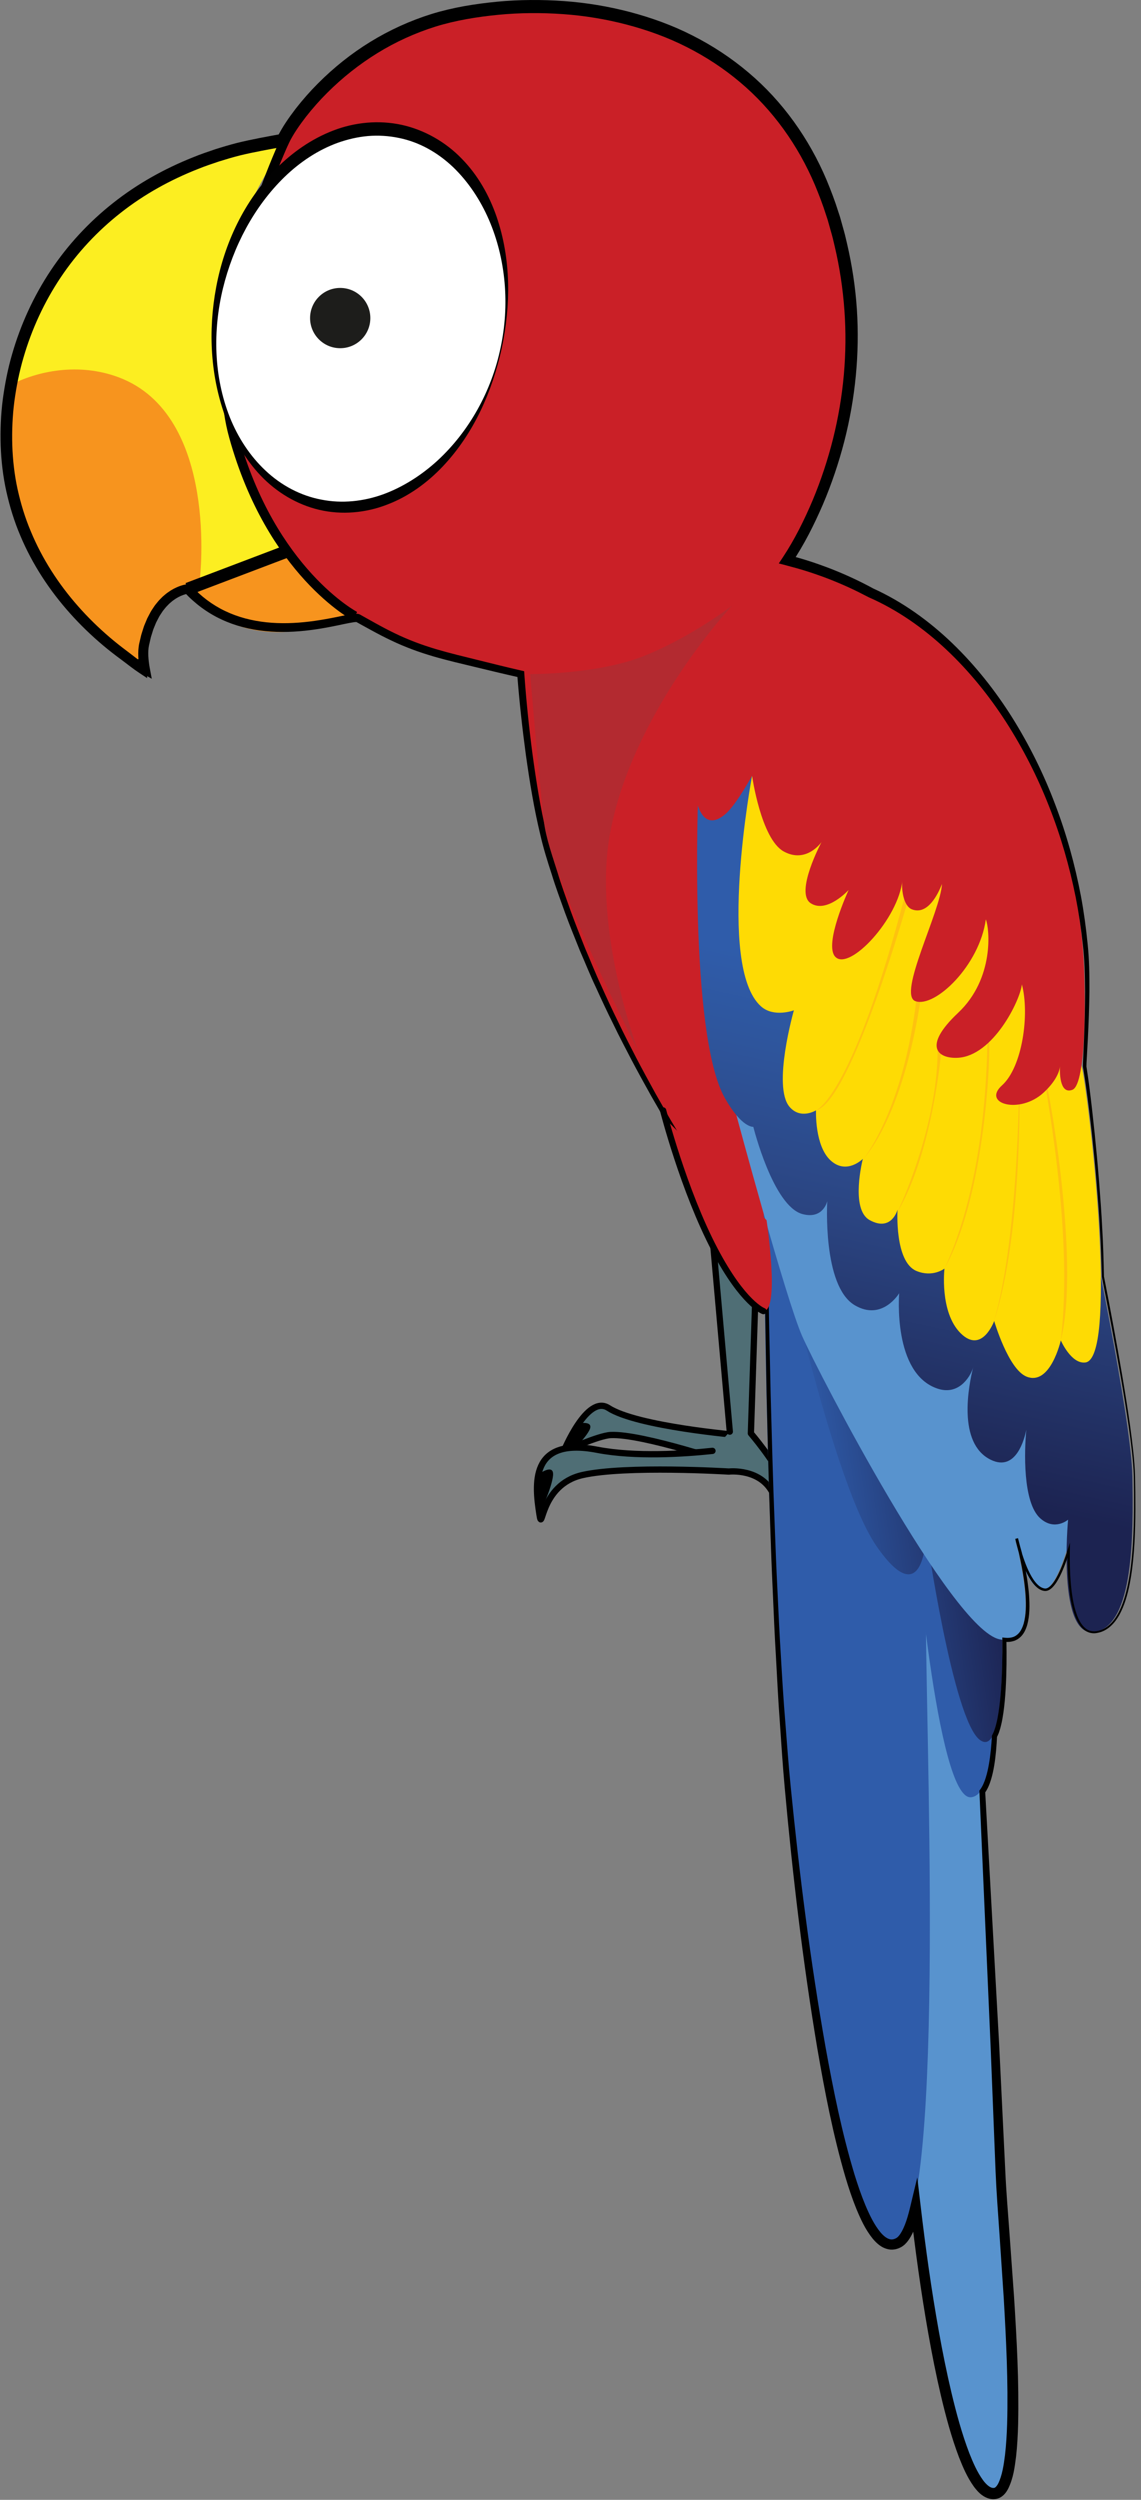 <?xml version="1.0" encoding="utf-8"?>
<!-- Generator: Adobe Illustrator 16.0.0, SVG Export Plug-In . SVG Version: 6.00 Build 0)  -->
<!DOCTYPE svg PUBLIC "-//W3C//DTD SVG 1.1//EN" "http://www.w3.org/Graphics/SVG/1.1/DTD/svg11.dtd">
<svg version="1.1" id="Layer_1" xmlns="http://www.w3.org/2000/svg" xmlns:xlink="http://www.w3.org/1999/xlink" x="0px" y="0px"
	 width="182.02px" height="398.674px" viewBox="0 0 182.02 398.674" enable-background="new 0 0 182.02 398.674"
	 xml:space="preserve">
<rect x="0" y="0" width="182.02" height="398.674" fill="#808080" stroke="none"/>
<path fill="#4F6E75" stroke="#000000" stroke-miterlimit="10" d="M89.923,231.471c0,0,3.726-9.137,7.129-6.934
	c4.59,2.972,20.752,4.336,20.752,4.336l-0.619,4.732c0,0-14.703-5.004-19.781-4.748C95.424,228.958,89.923,231.471,89.923,231.471z"
	/>
<path d="M91.89,227.08c0,0,3.054-0.743,2.109,1.051c-0.945,1.794-4.418,4.856-4.418,4.856L91.89,227.08z"/>
<path fill="#4F6E75" stroke="#000000" stroke-linecap="round" stroke-linejoin="round" stroke-miterlimit="10" d="M113.658,231.382
	c-4.488,0.478-12.274,1.002-18.406-0.177c-10.847-2.086-9.908,5.653-9.198,10.277c0.521,3.392-0.045-4.678,6.851-6.24
	c6.896-1.563,23.364-0.56,23.364-0.56s5.303-0.598,7.161,3.767c1.859,4.363,3.18,8.27,3.18,8.27s-0.647-7.974-1.887-10.883
	s-4.937-7.244-4.937-7.244l1-30.5l-7,0.5l2.636,29.725"/>
<path fill-rule="evenodd" clip-rule="evenodd" fill="#CA2027" d="M125.262,89.339c0,0,16.788-23.669,7.43-54.498
	C123.333,4.015,91.681-0.939,71.036,2.914c-20.643,3.853-26.75,20.679-26.75,20.679s-15.239,53.101-12.5,50.5
	c2.558-2.428,11.334,10.079,14.5,14c2.332,2.889,7.473,8.352,10.5,10.5c3.334,2.365,7.934,3.82,15.089,6.298
	c7.152,2.477,10.867,2.613,10.867,2.613s1.204,17.862,4.544,29.089c10.004,33.629,35.812,70.188,42,71
	c8.356,1.096,12-66.332,12-66.332l4.169,13.213c0,0,10.889,20.992,14.878,22.778c3.989,1.788,3.576-4.126,3.576-4.126l4.955-42.786
	C168.864,130.339,158.564,97.873,125.262,89.339L125.262,89.339z"/>
<path fill-rule="evenodd" clip-rule="evenodd" fill="#FCEE21" d="M46.009,22.148c0,0-10.508,13.701-11.859,30.995
	C32.95,68.482,46.009,87.832,46.009,87.832s-4.881,1.099-13.757,4.608c-8.873,3.506-9.148,9.491-9.285,11.074
	c-0.138,1.581-0.207,3.163-0.207,3.163S2.953,95.829,0.85,73.547C-0.873,55.303,9.286,30.814,38.361,23.62
	C39.979,23.219,46.009,22.148,46.009,22.148z"/>
<path fill-rule="evenodd" clip-rule="evenodd" fill="#F7941E" d="M30.809,94.984c0,0,3.869-3.033,8.478-5.059
	c4.837-2.126,6.667-1.666,6.667-1.666s4.166,5.473,6.411,7.067c1.245,0.885,3.715,2.684,3.715,2.684S40.919,105.991,30.809,94.984
	L30.809,94.984z"/>
<g>
	<path fill-rule="evenodd" clip-rule="evenodd" fill="#F7B132" d="M129.791,142.998l-13.962,1.169c0,0,8.461,7.911,9.905,10.388
		c1.443,2.475,1.386,5.769,2.546,6.258C129.438,161.302,137.908,152.489,129.791,142.998L129.791,142.998z"/>
	<path fill="#010101" d="M129.767,143.051c-2.304,0.357-4.613,0.648-6.924,0.921c-2.321,0.259-4.644,0.517-6.969,0.727l0.32-0.922
		c1.278,1.191,2.523,2.41,3.744,3.659c1.225,1.243,2.438,2.499,3.592,3.816c0.583,0.653,1.141,1.331,1.671,2.038
		c0.543,0.694,1.008,1.511,1.29,2.346c0.294,0.838,0.521,1.686,0.726,2.532c0.216,0.821,0.376,1.749,0.896,2.334
		c0.067,0.064,0.142,0.115,0.221,0.148c-0.023-0.005,0.041,0.011,0.053,0.013c0.01-0.007,0.004-0.003,0.023-0.006
		c0.035-0.005,0.076-0.017,0.118-0.03c0.171-0.066,0.347-0.18,0.511-0.305c0.331-0.252,0.622-0.565,0.898-0.886
		c0.548-0.648,1.013-1.367,1.403-2.118c0.768-1.511,1.27-3.137,1.447-4.801c0.189-1.668-0.065-3.36-0.599-4.968
		C131.644,145.951,130.777,144.456,129.767,143.051z M129.829,142.965c1.239,1.234,2.283,2.7,2.977,4.351
		c0.718,1.641,0.982,3.481,0.856,5.281c-0.139,1.806-0.751,3.562-1.713,5.069c-0.474,0.759-1.022,1.469-1.655,2.101
		c-0.316,0.315-0.655,0.609-1.029,0.868c-0.188,0.129-0.387,0.248-0.626,0.327c-0.062,0.018-0.127,0.033-0.201,0.038
		c-0.034,0.005-0.094-0.001-0.139-0.008c-0.04-0.013-0.031-0.004-0.103-0.035c-0.119-0.058-0.223-0.137-0.311-0.225
		c-0.342-0.364-0.481-0.802-0.622-1.219c-0.136-0.422-0.252-0.843-0.366-1.263c-0.23-0.838-0.451-1.677-0.803-2.457
		c-0.632-1.595-1.967-2.735-3.144-4.004c-2.427-2.471-4.972-4.845-7.486-7.233l-0.874-0.83l1.193-0.093
		c2.329-0.18,4.661-0.312,6.993-0.442c2.334-0.116,4.669-0.214,7.01-0.244h0.024L129.829,142.965z"/>
</g>
<path fill-rule="evenodd" clip-rule="evenodd" fill="#F7941E" d="M31.876,92.44c-8.873,3.506-9.148,9.491-9.285,11.074
	c-0.138,1.581-0.207,3.163-0.207,3.163S3.949,94.708,1.474,76.547c-0.61-4.474-1.309-9.663-0.027-15.029
	c4.553-2.428,11.191-3.699,17.467-1.352C35.046,66.194,31.876,92.44,31.876,92.44L31.876,92.44z"/>
<path fill="#5893CE" d="M142.762,304.993c0.322,41.537,7.944,93.99,15.651,92.657c5.723-0.99,1.068-42.228,0.828-51.993
	c-0.241-9.767-4.245-86.555-4.245-86.555l-10.165-12.894C144.831,246.208,142.441,263.45,142.762,304.993z"/>
<path fill="#2F5CAA" d="M121.825,190.738c0,0,0.149,54.369,3.146,90.268c2.027,24.31,9.047,81.708,18.068,76.638
	c8.173-4.598,4.37-86.565,4.682-102.469c0.312-15.907,0.805-45.729-2.918-54.083C141.081,192.737,121.825,190.738,121.825,190.738z"
	/>
<path fill="#2F5CAA" d="M129.843,240.812c1.808,0.573,3.277-0.178,3.277-0.178s-1.832,20.879,4.319,22.991
	c6.146,2.109,8.396-20.827,8.396-20.827s3.562,44.362,9.074,43.826c7.793-0.757,0.13-50.845,0.13-50.845l-30.565-41.533
	C124.474,194.247,123.622,238.847,129.843,240.812z"/>
<linearGradient id="SVGID_1_" gradientUnits="userSpaceOnUse" x1="159.344" y1="147.343" x2="187.216" y2="147.343" gradientTransform="matrix(0.99 -0.142 0.142 0.99 -49.386 112.028)">
	<stop  offset="0" style="stop-color:#2F5CAA"/>
	<stop  offset="1" style="stop-color:#1C2351"/>
</linearGradient>
<path fill="url(#SVGID_1_)" d="M139.83,246.586c7.739,11.178,7.921-2.06,7.921-2.06s4.252,29.716,8.552,32.948
	c4.3,3.229,3.553-17.508,3.553-17.508l-0.794-13.2l-36.344-57.112C122.718,189.655,132.095,235.407,139.83,246.586z"/>
<path fill="#5893CE" d="M117.424,177.665c0,0,7.932,29.525,10.552,35.436c2.617,5.91,23.775,46.676,31.46,48.33
	c5.998,1.294,4.102-9.218,2.979-13.893c-0.369-1.231-0.568-2.168-0.568-2.168s0.254,0.854,0.568,2.168
	c0.7,2.323,2.022,5.714,3.853,5.986c2.798,0.417,5.379-11.984,5.379-11.984l-8.446-29.935L117.424,177.665z"/>
<linearGradient id="SVGID_2_" gradientUnits="userSpaceOnUse" x1="181.215" y1="158.805" x2="181.044" y2="159.352" gradientTransform="matrix(0.996 -0.084 0.084 0.996 -32.015 73.815)">
	<stop  offset="0" style="stop-color:#2F5CAA"/>
	<stop  offset="0.181" style="stop-color:#2E559C"/>
	<stop  offset="0.483" style="stop-color:#2B4582"/>
	<stop  offset="0.868" style="stop-color:#202C5D"/>
	<stop  offset="1" style="stop-color:#1C2351"/>
</linearGradient>
<path fill="url(#SVGID_2_)" d="M161.793,217.437c0.15-0.538,0.207-0.916,0.207-0.916S161.913,216.861,161.793,217.437z"/>
<linearGradient id="SVGID_3_" gradientUnits="userSpaceOnUse" x1="176.391" y1="100.728" x2="153.505" y2="173.918" gradientTransform="matrix(0.996 -0.084 0.084 0.996 -32.015 73.815)">
	<stop  offset="0" style="stop-color:#2F5CAA"/>
	<stop  offset="0.181" style="stop-color:#2E559C"/>
	<stop  offset="0.483" style="stop-color:#2B4582"/>
	<stop  offset="0.868" style="stop-color:#202C5D"/>
	<stop  offset="1" style="stop-color:#1C2351"/>
</linearGradient>
<path fill="url(#SVGID_3_)" d="M125.359,122.364c-5.863-7.141-13.958,3.609-13.958,3.609s-1.576,38.872,4.232,49.144
	c2.721,4.816,4.542,4.588,4.542,4.588s3.15,12.683,7.858,13.919c3.312,0.872,3.939-2.072,3.939-2.072s-0.803,13.524,4.371,16.597
	c4.407,2.615,7.102-1.907,7.102-1.907s-1.099,12.875,6.176,15.231c3.594,1.162,5.387-2.374,5.644-3.482
	c-0.743,2.95-2.575,12.173,2.775,14.803c4.078,2.005,5.405-3.409,5.685-4.771c-0.317,3.278-0.599,11.572,2.215,14.108
	c2.315,2.087,4.45,0.221,4.45,0.221s-1.807,19.114,4.33,17.917s6.08-15.439,5.92-24.797c-0.156-9.357-7.003-41.524-7.003-41.524
	S131.218,129.507,125.359,122.364z"/>
<path fill="#FEDB04" d="M147.203,134.352c-9.842-5.529-27.227-10.635-27.227-10.635s-5.719,30.374,1.418,36.774
	c2.05,1.838,5.255,0.631,5.255,0.631s-3.479,12.158-0.688,15.406c1.777,2.065,4.215,0.548,4.215,0.548s-0.239,5.686,2.361,8.021
	c2.561,2.296,5.109-0.286,5.109-0.286s-2.06,8.036,1.086,9.768c3.51,1.933,4.449-1.662,4.449-1.662s-0.51,8.315,3.02,9.776
	c2.601,1.078,4.468-0.381,4.468-0.381s-0.815,6.954,2.589,10.323c3.408,3.369,5.341-1.965,5.341-1.965s2.246,7.695,5.159,8.87
	c3.817,1.541,5.468-5.777,5.468-5.777s1.658,3.822,3.931,3.522c4.922-0.642,1.218-36.761-0.401-46.227
	C171.137,161.593,157.045,139.881,147.203,134.352z"/>
<path fill="#F15B26" d="M130.194,177.07c-0.006,0.003-0.012,0.006-0.018,0.007C130.177,177.077,130.183,177.075,130.194,177.07z"/>
<path fill="#F15B26" d="M137.664,184.956c-0.025,0.028-0.047,0.06-0.072,0.089C137.592,185.044,137.618,185.012,137.664,184.956z"/>
<g>
	<path fill="#FEC20F" d="M130.194,177.07c5.638-1.444,14.657-33.489,14.92-34.417l-0.681-0.13
		C136.214,174.02,130.541,176.919,130.194,177.07z"/>
	<path fill="#FEC20F" d="M146.376,157.744c-1.842,18.022-7.989,26.293-8.712,27.212c7.293-8.688,9.393-26.987,9.41-27.172
		L146.376,157.744z"/>
	<path fill="#FEC20F" d="M149.554,165.884c0.51,13.176-6.387,27.415-6.387,27.415c5.56-9.389,6.963-25.335,6.973-25.497
		C150.14,167.802,150.414,164.803,149.554,165.884z"/>
	<path fill="#FEC20F" d="M150.67,202.313c7.044-12.623,7.63-38.174,6.926-38.178C157.371,165.207,158.089,186.336,150.67,202.313z"
		/>
	<path fill="#FEC20F" d="M162.596,169.8c0,0,0.166,26.774-4.088,41.103C163.493,195.895,162.596,169.8,162.596,169.8z"/>
	<path fill="#FEC20F" d="M169.227,213.764c3.243-12.879-2.286-42.422-2.639-42.346C166.233,171.492,171.418,195.466,169.227,213.764
		z"/>
</g>
<linearGradient id="SVGID_4_" gradientUnits="userSpaceOnUse" x1="169.743" y1="80.906" x2="169.803" y2="80.906" gradientTransform="matrix(0.996 -0.084 0.084 0.996 -32.015 73.815)">
	<stop  offset="0" style="stop-color:#F15B26"/>
	<stop  offset="1" style="stop-color:#CA2027"/>
</linearGradient>
<path fill="url(#SVGID_4_)" d="M143.963,140.325C144.008,139.661,143.971,139.795,143.963,140.325L143.963,140.325z"/>
<linearGradient id="SVGID_5_" gradientUnits="userSpaceOnUse" x1="175.968" y1="82.217" x2="176.064" y2="82.217" gradientTransform="matrix(0.996 -0.084 0.084 0.996 -32.015 73.815)">
	<stop  offset="0" style="stop-color:#F15B26"/>
	<stop  offset="1" style="stop-color:#CA2027"/>
</linearGradient>
<path fill="url(#SVGID_5_)" d="M150.266,140.975c0.049-0.116,0.079-0.19,0.079-0.19S150.315,140.853,150.266,140.975z"/>
<linearGradient id="SVGID_6_" gradientUnits="userSpaceOnUse" x1="192.273" y1="112.848" x2="192.286" y2="112.848" gradientTransform="matrix(0.996 -0.084 0.084 0.996 -32.015 73.815)">
	<stop  offset="0" style="stop-color:#F15B26"/>
	<stop  offset="1" style="stop-color:#CA2027"/>
</linearGradient>
<path fill="url(#SVGID_6_)" d="M169.093,170.078c0.005-0.062,0.006-0.101,0.006-0.101S169.097,170.018,169.093,170.078z"/>
<path fill="#CA2027" d="M150.428,101.863c-3.624-3.351-12.725-8.27-16.584-9.066c-3.438-0.709-10.009-0.493-14.781,5.438
	c-4.771,5.935-9.284,20.104-8.302,27.587c0.984,7.479,4.353,4.568,5.15,3.83c1.624-1.504,4.065-5.934,4.065-5.934
	s1.425,10.074,5.05,12.073c3.63,1.994,6.032-1.505,6.032-1.505s-4.313,8.07-1.729,9.759c2.582,1.687,6.05-2.112,6.05-2.112
	s-4.032,8.723-2.114,10.672c2.27,2.307,10.112-6.135,10.698-12.279c-0.204,1.282,0.1,4.148,1.514,4.695
	c2.5,0.967,4.166-2.406,4.789-4.045c-0.18,4.298-7.161,17.679-4.22,18.694c3.131,1.08,10.214-5.699,11.221-13.048
	c0.596,1.442,1.388,9.435-4.423,14.904c-5.809,5.467-3.133,7.325-0.062,7.17c5.637-0.285,9.978-9.157,10.237-11.708
	c1.251,4.733,0.093,13.165-3.171,16.106c-3.265,2.938,2.836,4.674,6.646,1.146c2.298-2.131,2.566-3.761,2.598-4.163
	c0.004-0.06,0.006-0.101,0.006-0.101s-0.001,0.038-0.006,0.101c-0.031,0.651-0.136,4.553,1.99,3.72
	c2.314-0.905,2.075-16.121,1.757-21.197c-0.46-7.326-2.531-19.082-5.796-26.724C163.182,116.84,156.059,107.071,150.428,101.863z"/>
<g>
	<g>
		<path d="M180.875,235.474c-0.04-1.349-0.161-2.679-0.308-4.018c-0.147-1.336-0.327-2.669-0.515-4.001
			c-0.383-2.663-0.822-5.318-1.283-7.97c-0.924-5.303-1.938-10.59-2.997-15.868l-0.003-0.014v-0.018
			c-0.072-2.53-0.144-5.061-0.308-7.588c-0.131-2.528-0.339-5.053-0.544-7.578c-0.213-2.523-0.457-5.044-0.728-7.562
			c-0.273-2.518-0.585-5.031-0.936-7.537c-0.079-0.628-0.188-1.25-0.284-1.875l-0.148-0.936c-0.02-0.17-0.063-0.281-0.062-0.499
			l0.009-0.475l0.165-3.828c0.104-2.53,0.164-5.06,0.172-7.587c-0.024-2.531-0.07-5.04-0.371-7.554
			c-0.272-2.508-0.644-5-1.131-7.476c-0.994-4.943-2.393-9.807-4.25-14.49c-1.834-4.692-4.134-9.196-6.843-13.428
			c-2.72-4.224-5.902-8.151-9.548-11.578c-3.645-3.419-7.785-6.327-12.337-8.323l-0.019-0.008l-0.034-0.018
			c-1.048-0.546-2.104-1.076-3.177-1.569c-1.076-0.488-2.164-0.948-3.265-1.376c-1.103-0.423-2.217-0.812-3.341-1.174
			c-1.126-0.355-2.263-0.674-3.405-0.971l-1.145-0.298l0.666-1.005c1.86-2.807,3.416-5.947,4.751-9.106
			c1.326-3.181,2.409-6.461,3.246-9.803c1.665-6.683,2.303-13.618,1.805-20.475c-0.247-3.428-0.76-6.836-1.548-10.182
			c-0.186-0.839-0.393-1.673-0.638-2.498l-0.348-1.241l-0.087-0.311l-0.038-0.13L132,34.951l-0.206-0.621
			c-0.529-1.686-1.141-3.259-1.791-4.827c-2.67-6.3-6.723-12.009-11.948-16.394c-2.603-2.199-5.474-4.077-8.521-5.614
			c-3.044-1.548-6.281-2.708-9.59-3.579c-3.312-0.862-6.708-1.426-10.132-1.664c-3.422-0.241-6.868-0.223-10.285,0.104
			c-3.402,0.332-6.848,0.889-10.06,1.888c-3.245,1.019-6.362,2.439-9.262,4.225c-2.898,1.787-5.588,3.918-8,6.327
			c-1.209,1.201-2.337,2.482-3.387,3.817c-1.029,1.335-2.023,2.757-2.729,4.19l-0.237,0.482l-0.515,0.095
			c-2.372,0.436-4.731,0.844-7.005,1.396c-1.181,0.296-2.31,0.634-3.424,0.983c-1.118,0.375-2.244,0.753-3.338,1.198
			c-4.399,1.732-8.576,4.038-12.286,6.958c-3.714,2.908-6.971,6.396-9.596,10.317c-2.625,3.921-4.625,8.258-5.943,12.793
			c-0.669,2.271-1.124,4.58-1.449,6.94c-0.304,2.314-0.405,4.719-0.338,7.052c0.08,2.359,0.343,4.711,0.845,7.003
			c0.507,2.297,1.193,4.559,2.113,6.729c1.805,4.354,4.399,8.377,7.533,11.925c1.563,1.778,3.264,3.438,5.066,4.978
			c0.907,0.774,1.82,1.494,2.795,2.22c0.951,0.713,1.928,1.516,2.85,2.127l-1.249,0.64l0.011-0.211l0.066-1.33l1.152,0.672
			l0.347,0.203l-1.183,0.863c-0.129-0.712-0.203-1.384-0.239-2.094c-0.014-0.353-0.017-0.71,0.007-1.076
			c0.022-0.361,0.069-0.75,0.155-1.117l0.227-0.968c0.063-0.316,0.181-0.659,0.287-0.996c0.115-0.333,0.199-0.684,0.343-1.001
			l0.405-0.967l0.491-0.936c0.161-0.312,0.38-0.599,0.568-0.898c0.185-0.303,0.438-0.565,0.655-0.848
			c0.225-0.278,0.497-0.521,0.745-0.782c0.28-0.23,0.542-0.481,0.847-0.685c0.294-0.216,0.605-0.408,0.931-0.58
			c0.326-0.169,0.664-0.322,1.017-0.443c0.369-0.122,0.683-0.222,1.154-0.273l0.357-0.039l0.257,0.281
			c1.529,1.674,3.361,3.061,5.408,4.034c2.043,0.98,4.279,1.552,6.556,1.793c2.28,0.244,4.601,0.163,6.901-0.116
			c1.152-0.14,2.299-0.33,3.447-0.55c1.161-0.212,2.266-0.49,3.524-0.667c0.164-0.018,0.333-0.034,0.545-0.028
			c0.115,0.01,0.224,0.006,0.432,0.083c0.132,0.055,0.146,0.07,0.177,0.086l0.097,0.054l0.771,0.434l1.541,0.858
			c1.026,0.568,2.056,1.117,3.105,1.618c1.044,0.512,2.113,0.963,3.197,1.381c1.084,0.417,2.191,0.78,3.307,1.12
			c2.234,0.661,4.522,1.206,6.817,1.773c2.29,0.568,4.58,1.141,6.864,1.661l0.414,0.095l0.03,0.42
			c0.3,4.274,0.746,8.557,1.305,12.812c0.579,4.252,1.245,8.5,2.233,12.665c0.464,2.096,1.093,4.117,1.753,6.175
			c0.618,2.068,1.365,4.071,2.075,6.094c0.73,2.015,1.534,4.01,2.322,6.006c0.854,1.971,1.636,3.972,2.55,5.917
			c0.879,1.96,1.777,3.912,2.731,5.837c0.916,1.944,1.919,3.845,2.896,5.759c0.995,1.904,2.024,3.791,3.063,5.672
			c1.066,1.866,2.109,3.745,3.229,5.58c1.087,1.855,2.235,3.671,3.378,5.492c1.172,1.801,2.324,3.616,3.558,5.375
			c1.204,1.78,2.472,3.514,3.744,5.244l1.966,2.55l2.045,2.484l0.075,0.092l0.002,0.112c0.047,3.49,0.061,6.981,0.14,10.472
			l0.229,10.47l0.29,10.468c0.098,3.489,0.218,6.979,0.358,10.466c0.126,3.488,0.265,6.976,0.441,10.461
			c0.163,3.486,0.321,6.974,0.544,10.456c0.205,3.483,0.409,6.968,0.701,10.443c0.274,3.479,0.52,6.958,0.871,10.429
			c1.373,13.883,3.129,27.741,5.552,41.47c1.243,6.851,2.615,13.7,4.623,20.329c0.512,1.651,1.067,3.287,1.724,4.866
			c0.66,1.562,1.406,3.132,2.416,4.349c0.497,0.598,1.105,1.067,1.632,1.126c0.262,0.033,0.52-0.015,0.797-0.157
			c0.017-0.009,0.108-0.057,0.064-0.031l0.137-0.09c0.095-0.063,0.085-0.077,0.143-0.118c0.108-0.109,0.22-0.232,0.323-0.379
			c0.838-1.217,1.299-2.943,1.69-4.574l1.088-4.539l0.543,4.631c0.783,6.674,1.712,13.332,2.897,19.938
			c0.595,3.302,1.254,6.591,2.027,9.845c0.781,3.249,1.651,6.486,2.83,9.565c0.598,1.522,1.27,3.047,2.167,4.282
			c0.435,0.606,0.993,1.128,1.437,1.237c0.108,0.029,0.205,0.041,0.304,0.027c0.01-0.002,0.083-0.008,0.041-0.002
			c0.046-0.011,0.128-0.028,0.098-0.026c-0.027,0.009,0.04-0.018,0.063-0.037c0.143-0.082,0.338-0.323,0.493-0.619
			c0.63-1.256,0.891-2.955,1.093-4.56c0.189-1.634,0.284-3.296,0.339-4.962c0.187-6.676-0.154-13.401-0.543-20.109l-0.671-10.07
			c-0.229-3.362-0.493-6.712-0.63-10.109l-0.803-20.186l-1.771-40.357l-0.008-0.168l0.102-0.136
			c0.401-0.534,0.689-1.208,0.905-1.904c0.22-0.698,0.38-1.426,0.51-2.161c0.258-1.472,0.392-2.976,0.481-4.482l0.005-0.071
			l0.047-0.107c0.121-0.274,0.27-0.527,0.356-0.83c0.108-0.288,0.196-0.588,0.271-0.896c0.16-0.609,0.276-1.239,0.375-1.871
			c0.197-1.267,0.32-2.552,0.412-3.839c0.176-2.578,0.22-5.17,0.2-7.76l-0.003-0.37l0.368,0.042c0.704,0.08,1.429-0.01,1.952-0.445
			c0.545-0.407,0.865-1.091,1.081-1.784c0.397-1.425,0.402-2.974,0.314-4.489c-0.099-1.522-0.319-3.042-0.603-4.549
			c-0.143-0.753-0.302-1.504-0.476-2.251c-0.185-0.737-0.412-1.471-0.573-2.245l0.436-0.111l0.543,2.117
			c0.191,0.67,0.43,1.367,0.688,2.03c0.262,0.667,0.556,1.322,0.91,1.938c0.356,0.607,0.771,1.202,1.318,1.6
			c0.272,0.196,0.577,0.333,0.899,0.347c0.261,0.003,0.569-0.18,0.809-0.407c0.49-0.473,0.854-1.103,1.181-1.732
			c0.644-1.278,1.127-2.645,1.567-4.018l0.375-1.167l-0.02,1.225c-0.026,1.75,0.003,3.503,0.151,5.244
			c0.155,1.736,0.395,3.485,0.993,5.109c0.309,0.797,0.715,1.592,1.371,2.11c0.656,0.541,1.548,0.567,2.364,0.277
			c0.786-0.264,1.487-0.818,2.024-1.478c0.545-0.664,0.957-1.436,1.294-2.233c0.672-1.605,1.048-3.327,1.331-5.05
			c0.28-1.728,0.437-3.475,0.546-5.224C180.948,242.495,180.928,238.984,180.875,235.474z M181.074,235.468
			c0.067,3.511,0.102,7.028-0.092,10.54c-0.103,1.756-0.253,3.511-0.527,5.251c-0.279,1.737-0.65,3.476-1.329,5.117
			c-0.342,0.817-0.762,1.613-1.328,2.311c-0.567,0.694-1.286,1.284-2.173,1.584c-0.409,0.12-0.884,0.243-1.348,0.191
			c-0.468-0.038-0.921-0.229-1.286-0.514c-0.737-0.581-1.157-1.419-1.481-2.242c-0.624-1.676-0.869-3.442-1.034-5.194
			c-0.156-1.758-0.192-3.521-0.172-5.28l0.355,0.058c-0.439,1.386-0.92,2.765-1.575,4.08c-0.337,0.651-0.7,1.304-1.254,1.845
			c-0.285,0.256-0.622,0.513-1.104,0.517c-0.405-0.018-0.79-0.191-1.103-0.416c-0.632-0.459-1.062-1.088-1.438-1.721
			c-0.371-0.64-0.675-1.31-0.944-1.989c-0.271-0.686-0.502-1.361-0.717-2.083l-0.56-2.088l0.436-0.111
			c0.161,0.734,0.397,1.472,0.596,2.229c0.184,0.752,0.353,1.507,0.505,2.267c0.302,1.519,0.543,3.053,0.66,4.605
			c0.104,1.55,0.128,3.135-0.286,4.694c-0.23,0.762-0.575,1.565-1.271,2.108c-0.334,0.274-0.743,0.467-1.163,0.548
			c-0.421,0.104-0.844,0.084-1.256,0.053l0.364-0.328c0.049,2.604,0.033,5.209-0.116,7.816c-0.078,1.303-0.188,2.606-0.377,3.909
			c-0.095,0.65-0.207,1.302-0.369,1.95c-0.074,0.324-0.165,0.648-0.282,0.97c-0.09,0.324-0.261,0.642-0.403,0.961l0.052-0.179
			c-0.075,1.528-0.193,3.06-0.443,4.586c-0.126,0.763-0.284,1.525-0.513,2.28c-0.229,0.752-0.525,1.507-1.03,2.199l0.094-0.304
			l2.229,40.354l0.979,20.179c0.15,3.331,0.433,6.695,0.678,10.05l0.723,10.084c0.424,6.731,0.803,13.472,0.648,20.265
			c-0.048,1.699-0.134,3.402-0.324,5.114c-0.228,1.715-0.406,3.43-1.284,5.205c-0.245,0.438-0.546,0.914-1.121,1.286
			c-0.153,0.093-0.276,0.162-0.504,0.235c-0.128,0.042-0.15,0.041-0.207,0.056c-0.145,0.032-0.178,0.025-0.271,0.038
			c-0.32,0.036-0.648,0-0.945-0.082c-1.199-0.372-1.845-1.183-2.4-1.904c-1.077-1.503-1.753-3.102-2.384-4.705
			c-1.22-3.217-2.09-6.503-2.874-9.8c-0.774-3.3-1.431-6.618-2.021-9.945c-1.175-6.655-2.09-13.345-2.857-20.049l1.631,0.092
			c-0.203,0.87-0.438,1.738-0.732,2.603c-0.309,0.863-0.646,1.731-1.251,2.567c-0.15,0.208-0.33,0.412-0.533,0.607
			c-0.11,0.097-0.28,0.235-0.368,0.29l-0.138,0.089c-0.137,0.083-0.146,0.078-0.226,0.121c-0.496,0.255-1.134,0.393-1.738,0.302
			c-1.233-0.199-2.025-0.989-2.636-1.702c-1.208-1.494-1.942-3.141-2.629-4.786c-0.671-1.651-1.224-3.33-1.731-5.018
			c-1.984-6.761-3.299-13.646-4.49-20.539c-2.316-13.8-3.947-27.688-5.202-41.609c-0.321-3.48-0.536-6.969-0.78-10.454
			c-0.268-3.484-0.424-6.975-0.622-10.462c-0.212-3.486-0.357-6.977-0.508-10.466c-0.165-3.489-0.292-6.979-0.405-10.47
			c-0.129-3.489-0.236-6.98-0.323-10.471l-0.253-10.474l-0.362-20.948l0.077,0.204l-2.071-2.493l-1.989-2.555
			c-1.286-1.732-2.567-3.469-3.785-5.25c-1.247-1.76-2.412-3.576-3.597-5.378c-1.154-1.821-2.315-3.639-3.414-5.495
			c-1.132-1.836-2.188-3.717-3.267-5.584c-1.051-1.882-2.093-3.771-3.101-5.678c-0.989-1.916-2.005-3.819-2.935-5.766
			c-0.967-1.929-1.878-3.884-2.77-5.849c-0.927-1.948-1.724-3.956-2.589-5.932c-0.803-2.004-1.618-4.001-2.364-6.03
			c-0.726-2.037-1.492-4.066-2.117-6.122c-0.664-2.037-1.325-4.129-1.802-6.237c-1.02-4.212-1.708-8.48-2.312-12.755
			c-0.58-4.28-1.048-8.564-1.383-12.878l0.443,0.515c-2.318-0.513-4.607-1.069-6.899-1.622c-2.288-0.55-4.594-1.081-6.888-1.744
			c-1.143-0.339-2.279-0.704-3.4-1.126c-1.119-0.422-2.228-0.883-3.304-1.401c-1.083-0.507-2.139-1.062-3.179-1.629l-1.555-0.853
			l-0.773-0.429L56.859,99.2c-0.033-0.021-0.083-0.042-0.021-0.012c0.071,0.022,0.029,0.009-0.001,0.01
			c-0.083-0.001-0.208,0.007-0.337,0.023c-1.077,0.157-2.264,0.453-3.421,0.674c-1.167,0.232-2.346,0.436-3.535,0.588
			c-2.376,0.304-4.8,0.409-7.215,0.167c-2.411-0.239-4.816-0.833-7.038-1.879c-2.223-1.038-4.231-2.537-5.893-4.333l0.614,0.242
			c-0.188,0.021-0.516,0.107-0.772,0.2c-0.273,0.096-0.54,0.219-0.8,0.356c-0.261,0.14-0.512,0.296-0.751,0.476
			c-0.248,0.165-0.462,0.379-0.694,0.568c-0.205,0.223-0.432,0.422-0.621,0.661c-0.182,0.245-0.396,0.461-0.554,0.728
			c-0.16,0.263-0.349,0.505-0.488,0.783l-0.427,0.827l-0.357,0.869c-0.129,0.287-0.194,0.587-0.295,0.88
			c-0.092,0.295-0.194,0.579-0.259,0.914l-0.221,0.969c-0.062,0.277-0.093,0.551-0.11,0.849c-0.018,0.296-0.014,0.601,0.001,0.911
			c0.033,0.613,0.111,1.26,0.222,1.851l0.325,1.729l-1.508-0.866l-0.385-0.221l1.218-0.658l-0.009,0.212l-0.061,1.423l-1.188-0.784
			c-1.09-0.719-1.977-1.45-2.959-2.175c-0.962-0.707-1.948-1.471-2.879-2.256c-1.873-1.578-3.641-3.281-5.272-5.112
			c-3.267-3.652-6.006-7.818-7.916-12.364c-0.968-2.266-1.696-4.633-2.233-7.039C0.482,75.993,0.2,73.536,0.11,71.081
			C0.034,68.6,0.129,66.17,0.443,63.708c0.325-2.414,0.796-4.849,1.483-7.204c1.357-4.724,3.425-9.248,6.151-13.347
			c2.726-4.099,6.117-7.754,9.983-10.799c3.861-3.058,8.206-5.472,12.764-7.283c1.137-0.466,2.296-0.86,3.46-1.254
			c1.184-0.375,2.363-0.729,3.52-1.023c2.407-0.593,4.8-1.011,7.166-1.454l-0.751,0.576c0.837-1.703,1.863-3.153,2.953-4.585
			c1.103-1.413,2.283-2.758,3.546-4.022c2.521-2.53,5.327-4.781,8.378-6.649c3.047-1.872,6.331-3.365,9.749-4.433
			c3.465-1.067,6.949-1.615,10.49-1.961c3.533-0.333,7.093-0.349,10.633-0.095c3.541,0.25,7.062,0.838,10.503,1.737
			c3.438,0.91,6.81,2.122,9.989,3.744c3.184,1.61,6.191,3.582,8.919,5.892c5.478,4.607,9.718,10.607,12.484,17.159
			c0.687,1.656,1.331,3.342,1.845,4.989l0.206,0.622l0.052,0.155l0.055,0.183l0.089,0.32l0.357,1.28
			c0.251,0.85,0.463,1.709,0.654,2.575c0.803,3.45,1.343,6.966,1.573,10.503c0.462,7.075-0.248,14.211-2.008,21.062
			c-0.885,3.425-2.02,6.783-3.404,10.037c-1.409,3.254-2.978,6.395-4.998,9.396l-0.479-1.304c1.173,0.314,2.34,0.65,3.495,1.024
			c1.153,0.38,2.297,0.79,3.428,1.232c2.258,0.892,4.464,1.917,6.594,3.079l-0.052-0.026c4.718,2.139,8.954,5.199,12.651,8.753
			c3.699,3.562,6.896,7.61,9.61,11.94c2.702,4.338,4.979,8.934,6.777,13.707c1.823,4.764,3.186,9.694,4.133,14.699
			c0.465,2.502,0.812,5.032,1.06,7.566c0.274,2.525,0.296,5.093,0.291,7.628c-0.035,2.541-0.124,5.078-0.255,7.611l-0.208,3.766
			l-0.014,0.476c-0.018,0.1,0.035,0.298,0.049,0.443l0.14,0.943c0.09,0.629,0.192,1.257,0.265,1.887
			c0.329,2.517,0.598,5.039,0.865,7.561c0.26,2.522,0.492,5.048,0.694,7.576c0.194,2.528,0.391,5.057,0.511,7.59
			c0.153,2.532,0.214,5.068,0.274,7.605l-0.003-0.031c1.035,5.285,2.026,10.578,2.928,15.889c0.449,2.655,0.877,5.314,1.248,7.982
			c0.183,1.335,0.355,2.671,0.498,4.011C180.925,232.772,181.041,234.125,181.074,235.468z"/>
	</g>
</g>
<line fill-rule="evenodd" clip-rule="evenodd" fill="none" stroke="#000000" stroke-width="2" stroke-miterlimit="10" x1="29.953" y1="93.926" x2="46.009" y2="87.832"/>
<path fill="none" stroke="#000000" stroke-width="1.5" stroke-miterlimit="10" d="M46.286,20.592c0,0-14.43,29.394-9,49
	c6,21.667,19.333,28.667,19.333,28.667"/>
<g>
	
		<ellipse transform="matrix(0.978 0.21 -0.21 0.978 11.911 -10.923)" fill-rule="evenodd" clip-rule="evenodd" fill="#FFFFFF" cx="57.481" cy="50.725" rx="22.968" ry="30.446"/>
	<path fill="#010101" d="M80.037,55.561c-1.507,6.845-4.431,13.556-9.381,18.801c-2.458,2.604-5.457,4.806-8.887,6.108
		c-3.407,1.329-7.255,1.681-10.845,0.837c-3.596-0.84-6.837-2.832-9.321-5.438c-2.492-2.617-4.291-5.78-5.546-9.095
		c-2.506-6.661-2.885-13.99-1.569-20.979c1.303-6.982,4.47-13.775,9.599-18.931c2.555-2.562,5.603-4.709,9.05-6.037
		c3.441-1.334,7.285-1.714,10.968-0.91c3.609,0.797,6.994,2.737,9.54,5.375c2.583,2.625,4.401,5.874,5.572,9.263
		C81.562,41.38,81.492,48.701,80.037,55.561z M79.842,55.518c1.479-6.848,0.88-14.162-1.853-20.486
		c-1.371-3.15-3.281-6.04-5.698-8.369c-2.431-2.314-5.386-4.009-8.669-4.667c-1.581-0.327-3.268-0.443-4.908-0.301
		c-1.648,0.144-3.276,0.525-4.849,1.085c-3.145,1.142-6.015,3.065-8.459,5.426c-4.895,4.757-8.207,11.096-9.848,17.819
		c-1.618,6.72-1.469,14.025,1.104,20.514c1.288,3.225,3.217,6.2,5.724,8.538c2.493,2.345,5.591,3.988,8.888,4.604
		c3.293,0.654,6.718,0.288,9.881-0.858c3.161-1.167,6.08-3.035,8.621-5.354C74.847,68.8,78.404,62.379,79.842,55.518z"/>
</g>
<circle fill-rule="evenodd" clip-rule="evenodd" fill="#1D1D1B" cx="54.272" cy="50.725" r="4.807"/>
<path fill="#B32A30" d="M84.576,107.503c0,0,10.71,0.089,18.21-2.911s14-8,14-8s-16,17-19.5,36.5c-2.739,15.264,4.5,34.5,4.5,34.5
	s-14-27.5-15-36.5S84.576,107.503,84.576,107.503z"/>
<path fill="#CA2027" d="M105.786,178.092c0,0,5.216,14.11,6.5,17c4,9,7.25,14,9.5,14c2.692,0,0.5-14.5,0.5-14.5L105.786,178.092z"/>
<path fill="none" stroke="#000000" stroke-linecap="round" stroke-miterlimit="10" d="M105.786,177.092c0,0,3.25,12.75,8.25,22.25
	c4.541,8.628,7.75,9.75,7.75,9.75"/>
<path d="M85.873,235.144c0,0,2.523-1.877,2.353,0.143c-0.171,2.021-2.172,6.196-2.172,6.196L85.873,235.144z"/>
</svg>
